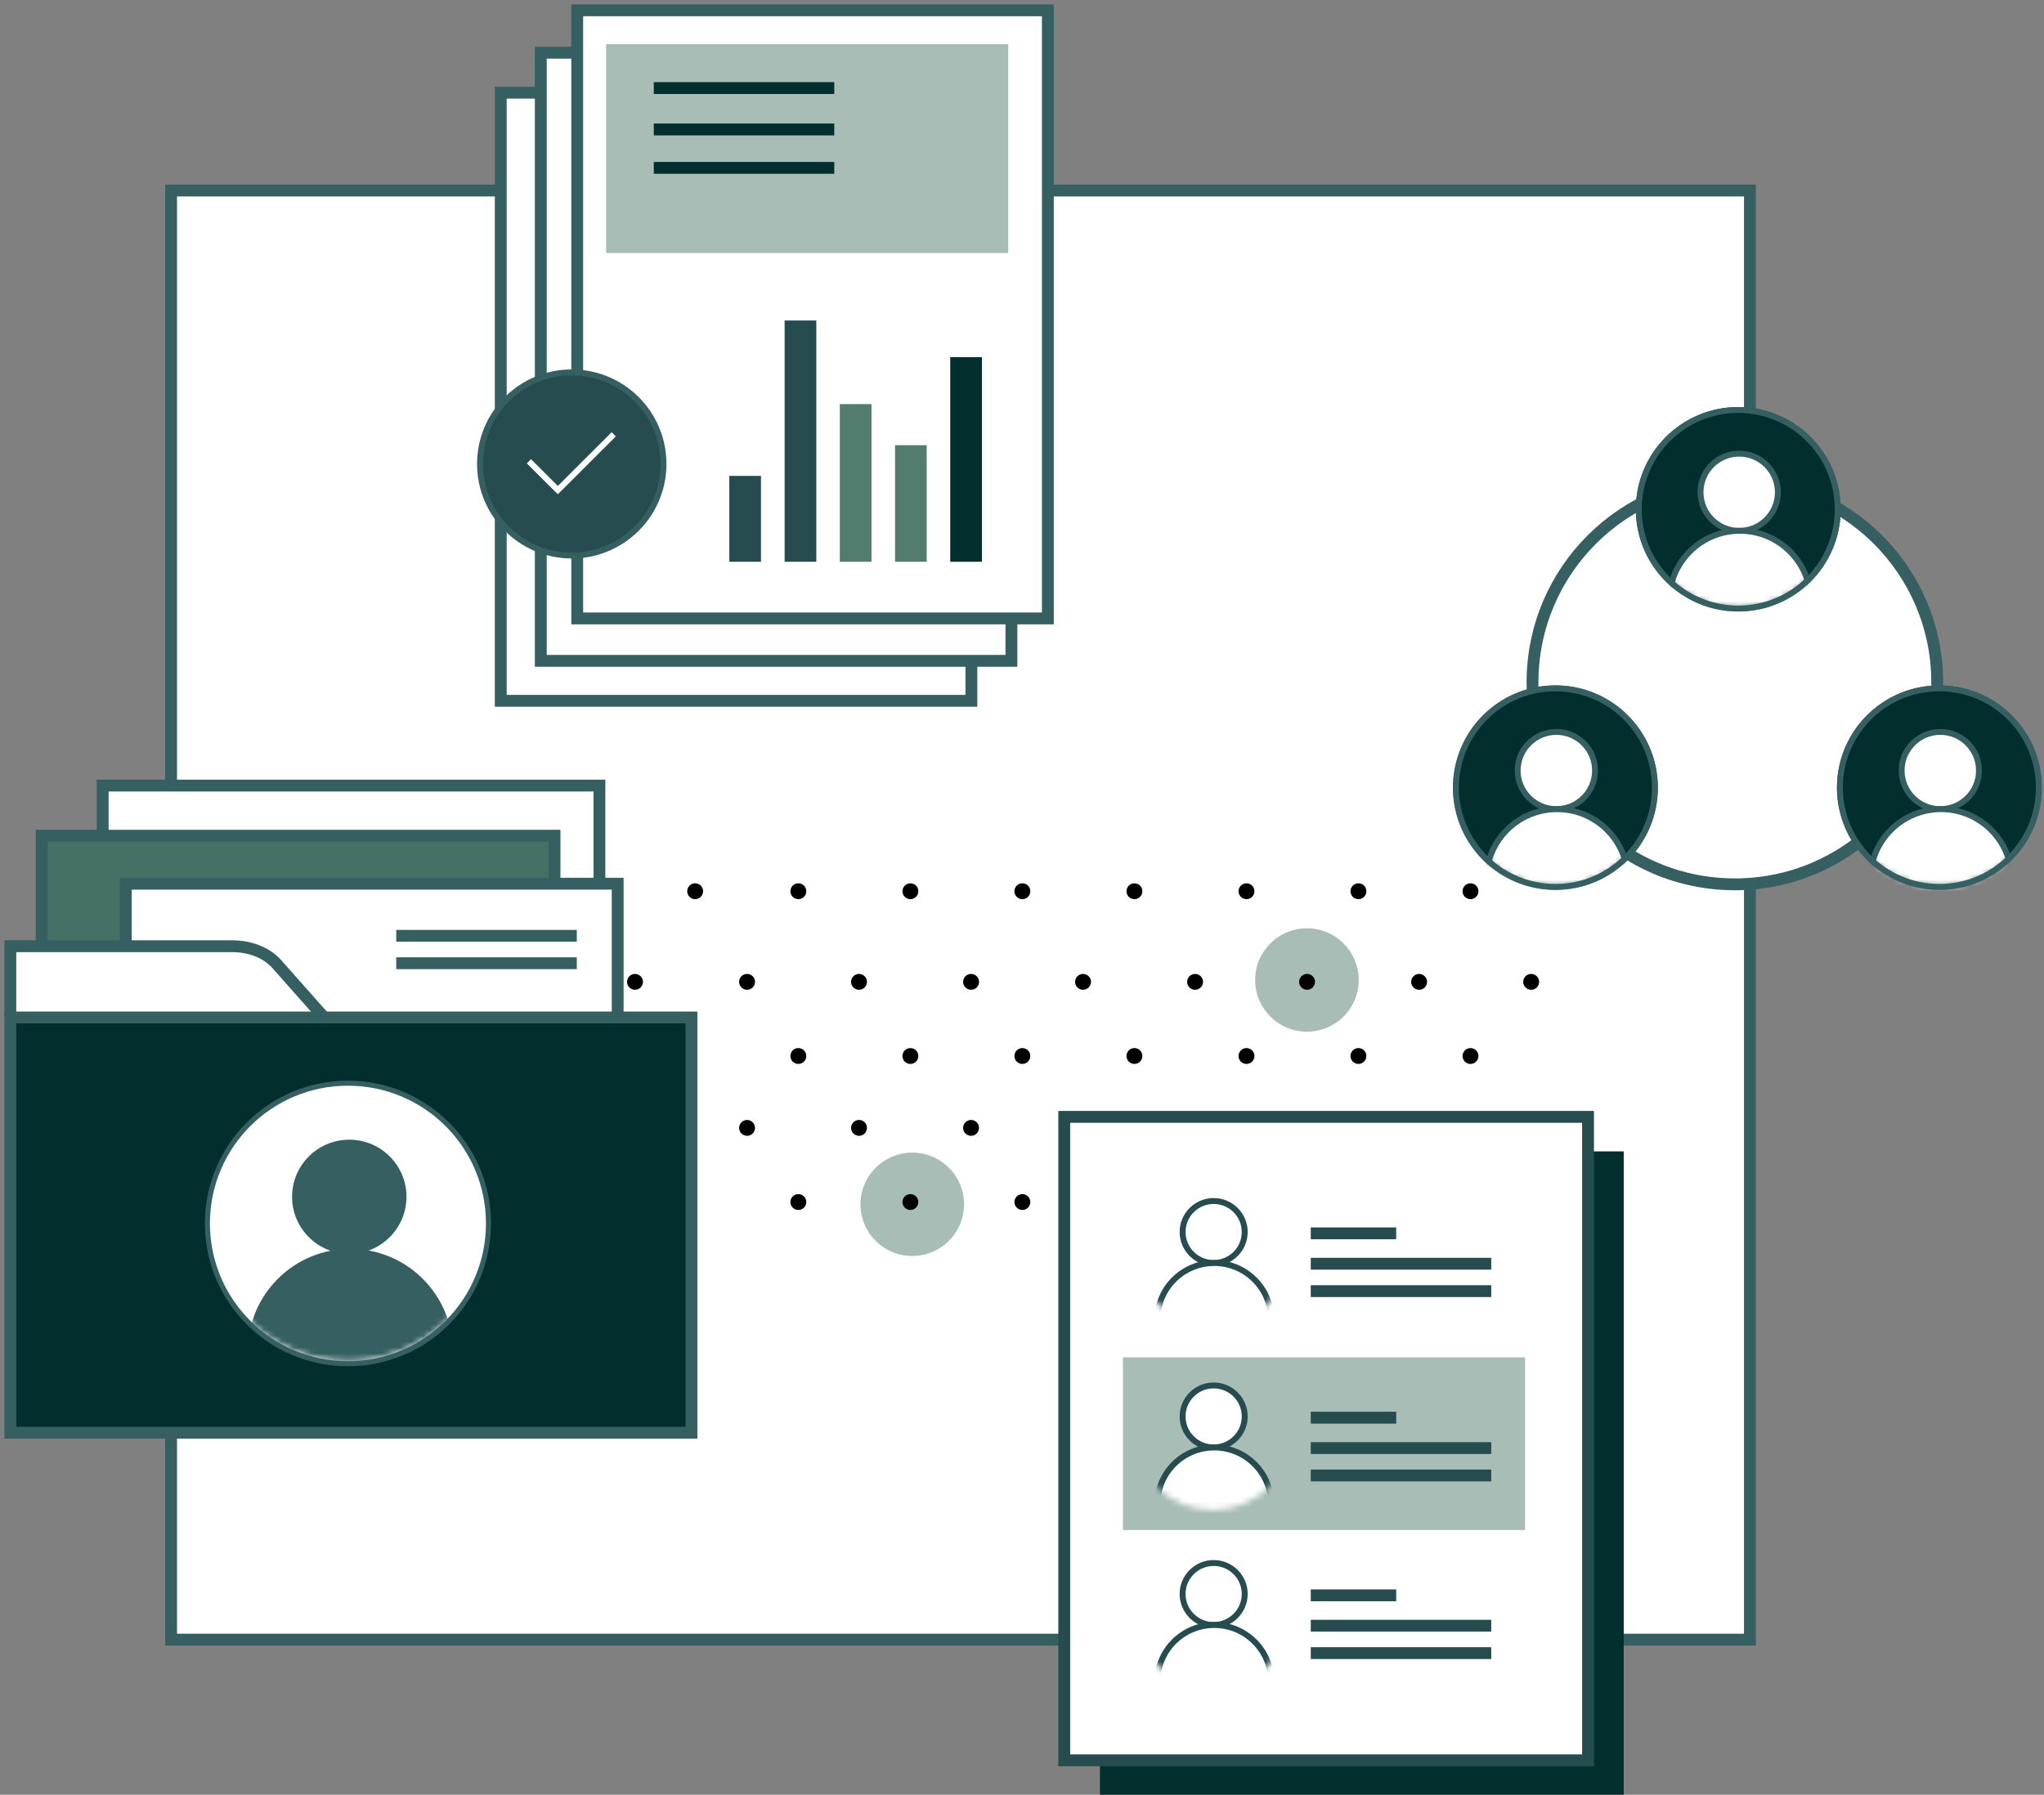 <svg width="345" height="303" viewBox="0 0 345 303" fill="none" xmlns="http://www.w3.org/2000/svg">
<rect x="0" y="0" width="345" height="303" fill="#808080" stroke="none"/>
<g clip-path="url(#clip0_2315_11967)">
<path d="M295.364 32.166H28.877V276.816H295.364V32.166Z" fill="white" stroke="#365F61" stroke-width="2" stroke-miterlimit="10"/>
<path d="M163.957 15.648H84.522V118.318H163.957V15.648Z" fill="white" stroke="#365F61" stroke-width="2" stroke-miterlimit="10"/>
<path opacity="0.5" d="M220.595 174.181C225.423 174.181 229.338 170.273 229.338 165.453C229.338 160.632 225.423 156.725 220.595 156.725C215.766 156.725 211.852 160.632 211.852 165.453C211.852 170.273 215.766 174.181 220.595 174.181Z" fill="#527C6E"/>
<path opacity="0.5" d="M153.977 212.049C158.806 212.049 162.72 208.141 162.72 203.321C162.72 198.501 158.806 194.593 153.977 194.593C149.149 194.593 145.234 198.501 145.234 203.321C145.234 208.141 149.149 212.049 153.977 212.049Z" fill="#527C6E"/>
<path d="M170.715 8.902H91.279V111.571H170.715V8.902Z" fill="white" stroke="#365F61" stroke-width="2" stroke-miterlimit="10"/>
<path d="M176.864 1.738H97.428V104.407H176.864V1.738Z" fill="white" stroke="#365F61" stroke-width="2" stroke-miterlimit="10"/>
<path d="M96.505 93.785C105.056 93.785 111.988 86.865 111.988 78.328C111.988 69.791 105.056 62.871 96.505 62.871C87.954 62.871 81.022 69.791 81.022 78.328C81.022 86.865 87.954 93.785 96.505 93.785Z" fill="#264C4F" stroke="#365F61" stroke-miterlimit="10"/>
<path d="M89.275 77.876L94.152 82.744L103.592 73.32" stroke="white" stroke-miterlimit="10"/>
<path d="M107.181 167.104C107.922 167.104 108.522 166.505 108.522 165.766C108.522 165.026 107.922 164.427 107.181 164.427C106.44 164.427 105.84 165.026 105.84 165.766C105.84 166.505 106.44 167.104 107.181 167.104Z" fill="black"/>
<path d="M126.095 167.104C126.836 167.104 127.436 166.505 127.436 165.766C127.436 165.026 126.836 164.427 126.095 164.427C125.354 164.427 124.754 165.026 124.754 165.766C124.754 166.505 125.354 167.104 126.095 167.104Z" fill="black"/>
<path d="M144.991 167.104C145.732 167.104 146.332 166.505 146.332 165.766C146.332 165.026 145.732 164.427 144.991 164.427C144.251 164.427 143.65 165.026 143.65 165.766C143.65 166.505 144.251 167.104 144.991 167.104Z" fill="black"/>
<path d="M163.906 167.104C164.646 167.104 165.247 166.505 165.247 165.766C165.247 165.026 164.646 164.427 163.906 164.427C163.165 164.427 162.564 165.026 162.564 165.766C162.564 166.505 163.165 167.104 163.906 167.104Z" fill="black"/>
<path d="M182.802 167.104C183.543 167.104 184.143 166.505 184.143 165.766C184.143 165.026 183.543 164.427 182.802 164.427C182.061 164.427 181.461 165.026 181.461 165.766C181.461 166.505 182.061 167.104 182.802 167.104Z" fill="black"/>
<path d="M201.716 167.104C202.457 167.104 203.057 166.505 203.057 165.766C203.057 165.026 202.457 164.427 201.716 164.427C200.975 164.427 200.375 165.026 200.375 165.766C200.375 166.505 200.975 167.104 201.716 167.104Z" fill="black"/>
<path d="M220.613 167.104C221.353 167.104 221.954 166.505 221.954 165.766C221.954 165.026 221.353 164.427 220.613 164.427C219.872 164.427 219.271 165.026 219.271 165.766C219.271 166.505 219.872 167.104 220.613 167.104Z" fill="black"/>
<path d="M239.527 167.104C240.267 167.104 240.868 166.505 240.868 165.766C240.868 165.026 240.267 164.427 239.527 164.427C238.786 164.427 238.186 165.026 238.186 165.766C238.186 166.505 238.786 167.104 239.527 167.104Z" fill="black"/>
<path d="M258.441 167.104C259.181 167.104 259.782 166.505 259.782 165.766C259.782 165.026 259.181 164.427 258.441 164.427C257.7 164.427 257.1 165.026 257.1 165.766C257.1 166.505 257.7 167.104 258.441 167.104Z" fill="black"/>
<path d="M96.939 179.623C97.679 179.623 98.28 179.023 98.28 178.284C98.28 177.545 97.679 176.945 96.939 176.945C96.198 176.945 95.598 177.545 95.598 178.284C95.598 179.023 96.198 179.623 96.939 179.623Z" fill="black"/>
<path d="M115.853 179.623C116.593 179.623 117.194 179.023 117.194 178.284C117.194 177.545 116.593 176.945 115.853 176.945C115.112 176.945 114.512 177.545 114.512 178.284C114.512 179.023 115.112 179.623 115.853 179.623Z" fill="black"/>
<path d="M134.749 179.623C135.49 179.623 136.09 179.023 136.09 178.284C136.09 177.545 135.49 176.945 134.749 176.945C134.009 176.945 133.408 177.545 133.408 178.284C133.408 179.023 134.009 179.623 134.749 179.623Z" fill="black"/>
<path d="M153.663 179.623C154.404 179.623 155.004 179.023 155.004 178.284C155.004 177.545 154.404 176.945 153.663 176.945C152.923 176.945 152.322 177.545 152.322 178.284C152.322 179.023 152.923 179.623 153.663 179.623Z" fill="black"/>
<path d="M172.562 179.623C173.302 179.623 173.903 179.023 173.903 178.284C173.903 177.545 173.302 176.945 172.562 176.945C171.821 176.945 171.221 177.545 171.221 178.284C171.221 179.023 171.821 179.623 172.562 179.623Z" fill="black"/>
<path d="M191.476 179.623C192.216 179.623 192.817 179.023 192.817 178.284C192.817 177.545 192.216 176.945 191.476 176.945C190.735 176.945 190.135 177.545 190.135 178.284C190.135 179.023 190.735 179.623 191.476 179.623Z" fill="black"/>
<path d="M210.39 179.623C211.131 179.623 211.731 179.023 211.731 178.284C211.731 177.545 211.131 176.945 210.39 176.945C209.649 176.945 209.049 177.545 209.049 178.284C209.049 179.023 209.649 179.623 210.39 179.623Z" fill="black"/>
<path d="M229.286 179.623C230.027 179.623 230.627 179.023 230.627 178.284C230.627 177.545 230.027 176.945 229.286 176.945C228.546 176.945 227.945 177.545 227.945 178.284C227.945 179.023 228.546 179.623 229.286 179.623Z" fill="black"/>
<path d="M248.2 179.623C248.941 179.623 249.541 179.023 249.541 178.284C249.541 177.545 248.941 176.945 248.2 176.945C247.46 176.945 246.859 177.545 246.859 178.284C246.859 179.023 247.46 179.623 248.2 179.623Z" fill="black"/>
<path d="M134.749 151.805C135.49 151.805 136.09 151.205 136.09 150.466C136.09 149.726 135.49 149.127 134.749 149.127C134.009 149.127 133.408 149.726 133.408 150.466C133.408 151.205 134.009 151.805 134.749 151.805Z" fill="black"/>
<path d="M117.333 151.805C118.074 151.805 118.674 151.205 118.674 150.466C118.674 149.726 118.074 149.127 117.333 149.127C116.593 149.127 115.992 149.726 115.992 150.466C115.992 151.205 116.593 151.805 117.333 151.805Z" fill="black"/>
<path d="M153.663 151.805C154.404 151.805 155.004 151.205 155.004 150.466C155.004 149.726 154.404 149.127 153.663 149.127C152.923 149.127 152.322 149.726 152.322 150.466C152.322 151.205 152.923 151.805 153.663 151.805Z" fill="black"/>
<path d="M172.562 151.805C173.302 151.805 173.903 151.205 173.903 150.466C173.903 149.726 173.302 149.127 172.562 149.127C171.821 149.127 171.221 149.726 171.221 150.466C171.221 151.205 171.821 151.805 172.562 151.805Z" fill="black"/>
<path d="M191.476 151.805C192.216 151.805 192.817 151.205 192.817 150.466C192.817 149.726 192.216 149.127 191.476 149.127C190.735 149.127 190.135 149.726 190.135 150.466C190.135 151.205 190.735 151.805 191.476 151.805Z" fill="black"/>
<path d="M210.39 151.805C211.131 151.805 211.731 151.205 211.731 150.466C211.731 149.726 211.131 149.127 210.39 149.127C209.649 149.127 209.049 149.726 209.049 150.466C209.049 151.205 209.649 151.805 210.39 151.805Z" fill="black"/>
<path d="M229.286 151.805C230.027 151.805 230.627 151.205 230.627 150.466C230.627 149.726 230.027 149.127 229.286 149.127C228.546 149.127 227.945 149.726 227.945 150.466C227.945 151.205 228.546 151.805 229.286 151.805Z" fill="black"/>
<path d="M248.2 151.805C248.941 151.805 249.541 151.205 249.541 150.466C249.541 149.726 248.941 149.127 248.2 149.127C247.46 149.127 246.859 149.726 246.859 150.466C246.859 151.205 247.46 151.805 248.2 151.805Z" fill="black"/>
<path d="M107.181 191.76C107.922 191.76 108.522 191.16 108.522 190.421C108.522 189.681 107.922 189.082 107.181 189.082C106.44 189.082 105.84 189.681 105.84 190.421C105.84 191.16 106.44 191.76 107.181 191.76Z" fill="black"/>
<path d="M126.095 191.76C126.836 191.76 127.436 191.16 127.436 190.421C127.436 189.681 126.836 189.082 126.095 189.082C125.354 189.082 124.754 189.681 124.754 190.421C124.754 191.16 125.354 191.76 126.095 191.76Z" fill="black"/>
<path d="M144.991 191.76C145.732 191.76 146.332 191.16 146.332 190.421C146.332 189.681 145.732 189.082 144.991 189.082C144.251 189.082 143.65 189.681 143.65 190.421C143.65 191.16 144.251 191.76 144.991 191.76Z" fill="black"/>
<path d="M163.906 191.76C164.646 191.76 165.247 191.16 165.247 190.421C165.247 189.681 164.646 189.082 163.906 189.082C163.165 189.082 162.564 189.681 162.564 190.421C162.564 191.16 163.165 191.76 163.906 191.76Z" fill="black"/>
<path d="M182.802 191.76C183.543 191.76 184.143 191.16 184.143 190.421C184.143 189.681 183.543 189.082 182.802 189.082C182.061 189.082 181.461 189.681 181.461 190.421C181.461 191.16 182.061 191.76 182.802 191.76Z" fill="black"/>
<path d="M201.716 191.76C202.457 191.76 203.057 191.16 203.057 190.421C203.057 189.681 202.457 189.082 201.716 189.082C200.975 189.082 200.375 189.681 200.375 190.421C200.375 191.16 200.975 191.76 201.716 191.76Z" fill="black"/>
<path d="M220.613 191.76C221.353 191.76 221.954 191.16 221.954 190.421C221.954 189.681 221.353 189.082 220.613 189.082C219.872 189.082 219.271 189.681 219.271 190.421C219.271 191.16 219.872 191.76 220.613 191.76Z" fill="black"/>
<path d="M239.527 191.76C240.267 191.76 240.868 191.16 240.868 190.421C240.868 189.681 240.267 189.082 239.527 189.082C238.786 189.082 238.186 189.681 238.186 190.421C238.186 191.16 238.786 191.76 239.527 191.76Z" fill="black"/>
<path d="M258.441 191.76C259.181 191.76 259.782 191.16 259.782 190.421C259.782 189.681 259.181 189.082 258.441 189.082C257.7 189.082 257.1 189.681 257.1 190.421C257.1 191.16 257.7 191.76 258.441 191.76Z" fill="black"/>
<path d="M96.939 204.277C97.679 204.277 98.28 203.678 98.28 202.938C98.28 202.199 97.679 201.6 96.939 201.6C96.198 201.6 95.598 202.199 95.598 202.938C95.598 203.678 96.198 204.277 96.939 204.277Z" fill="black"/>
<path d="M115.853 204.277C116.593 204.277 117.194 203.678 117.194 202.938C117.194 202.199 116.593 201.6 115.853 201.6C115.112 201.6 114.512 202.199 114.512 202.938C114.512 203.678 115.112 204.277 115.853 204.277Z" fill="black"/>
<path d="M134.749 204.277C135.49 204.277 136.09 203.678 136.09 202.938C136.09 202.199 135.49 201.6 134.749 201.6C134.009 201.6 133.408 202.199 133.408 202.938C133.408 203.678 134.009 204.277 134.749 204.277Z" fill="black"/>
<path d="M153.663 204.277C154.404 204.277 155.004 203.678 155.004 202.938C155.004 202.199 154.404 201.6 153.663 201.6C152.923 201.6 152.322 202.199 152.322 202.938C152.322 203.678 152.923 204.277 153.663 204.277Z" fill="black"/>
<path d="M172.562 204.277C173.302 204.277 173.903 203.678 173.903 202.938C173.903 202.199 173.302 201.6 172.562 201.6C171.821 201.6 171.221 202.199 171.221 202.938C171.221 203.678 171.821 204.277 172.562 204.277Z" fill="black"/>
<path d="M191.476 204.277C192.216 204.277 192.817 203.678 192.817 202.938C192.817 202.199 192.216 201.6 191.476 201.6C190.735 201.6 190.135 202.199 190.135 202.938C190.135 203.678 190.735 204.277 191.476 204.277Z" fill="black"/>
<path d="M210.39 204.277C211.131 204.277 211.731 203.678 211.731 202.938C211.731 202.199 211.131 201.6 210.39 201.6C209.649 201.6 209.049 202.199 209.049 202.938C209.049 203.678 209.649 204.277 210.39 204.277Z" fill="black"/>
<path d="M229.286 204.277C230.027 204.277 230.627 203.678 230.627 202.938C230.627 202.199 230.027 201.6 229.286 201.6C228.546 201.6 227.945 202.199 227.945 202.938C227.945 203.678 228.546 204.277 229.286 204.277Z" fill="black"/>
<path d="M248.2 204.277C248.941 204.277 249.541 203.678 249.541 202.938C249.541 202.199 248.941 201.6 248.2 201.6C247.46 201.6 246.859 202.199 246.859 202.938C246.859 203.678 247.46 204.277 248.2 204.277Z" fill="black"/>
<path d="M101.172 132.627H17.33V156.499H101.172V132.627Z" fill="white" stroke="#365F61" stroke-width="2" stroke-miterlimit="10"/>
<path d="M93.596 141.094H7.037V164.966H93.596V141.094Z" fill="#457066" stroke="#365F61" stroke-width="2" stroke-miterlimit="10"/>
<path d="M104.254 149.196H21.23V173.068H104.254V149.196Z" fill="white" stroke="#365F61" stroke-width="2" stroke-miterlimit="10"/>
<path d="M66.879 157.994H97.358" stroke="#365F61" stroke-width="2" stroke-miterlimit="10"/>
<path d="M66.879 162.619H97.358" stroke="#365F61" stroke-width="2" stroke-miterlimit="10"/>
<path d="M1.742 171.99V159.75H39.222C42.235 159.75 45.022 160.863 46.676 162.723L55.402 172.564" fill="white"/>
<path d="M1.742 171.99V159.75H39.222C42.235 159.75 45.022 160.863 46.676 162.723L55.402 172.564" stroke="#365F61" stroke-width="2" stroke-miterlimit="10"/>
<path d="M1.742 241.885H116.707V171.781H50.09H1.742V241.885Z" fill="#022E2D" stroke="#365F61" stroke-width="2" stroke-miterlimit="10"/>
<path d="M58.727 230.236C71.828 230.236 82.448 219.633 82.448 206.555C82.448 193.476 71.828 182.874 58.727 182.874C45.626 182.874 35.006 193.476 35.006 206.555C35.006 219.633 45.626 230.236 58.727 230.236Z" fill="white" stroke="#365F61" stroke-width="0.85" stroke-miterlimit="10"/>
<path opacity="0.5" d="M170.174 7.459H102.303V42.702H170.174V7.459Z" fill="#527C6E"/>
<path d="M110.35 14.866H140.811" stroke="#022E2D" stroke-width="2" stroke-miterlimit="10"/>
<path d="M110.35 21.855H140.811" stroke="#022E2D" stroke-width="2" stroke-miterlimit="10"/>
<path d="M110.35 28.341H140.811" stroke="#022E2D" stroke-width="2" stroke-miterlimit="10"/>
<path d="M123.099 94.845H128.445V80.344H123.099V94.845Z" fill="#264C4F"/>
<path d="M151.069 94.845H156.416V75.163H151.069V94.845Z" fill="#527C6E"/>
<path d="M141.751 94.845H147.098V68.225H141.751V94.845Z" fill="#527C6E"/>
<path d="M160.388 94.845H165.734V60.297H160.388V94.845Z" fill="#022E2D"/>
<path d="M132.434 94.845H137.781V54.107H132.434V94.845Z" fill="#264C4F"/>
<path d="M292.821 149.3C311.684 149.3 326.975 134.035 326.975 115.205C326.975 96.374 311.684 81.109 292.821 81.109C273.959 81.109 258.668 96.374 258.668 115.205C258.668 134.035 273.959 149.3 292.821 149.3Z" fill="white" stroke="#365F61" stroke-width="2" stroke-miterlimit="10"/>
<path d="M262.533 149.736C271.806 149.736 279.323 142.232 279.323 132.975C279.323 123.718 271.806 116.214 262.533 116.214C253.261 116.214 245.744 123.718 245.744 132.975C245.744 142.232 253.261 149.736 262.533 149.736Z" fill="white" stroke="#365F61" stroke-miterlimit="10"/>
<path d="M262.533 149.736C271.806 149.736 279.323 142.232 279.323 132.975C279.323 123.718 271.806 116.214 262.533 116.214C253.261 116.214 245.744 123.718 245.744 132.975C245.744 142.232 253.261 149.736 262.533 149.736Z" fill="#022E2D"/>
<mask id="mask0_2315_11967" style="mask-type:luminance" maskUnits="userSpaceOnUse" x="245" y="116" width="35" height="34">
<path d="M262.533 149.736C271.806 149.736 279.323 142.232 279.323 132.975C279.323 123.718 271.806 116.214 262.533 116.214C253.261 116.214 245.744 123.718 245.744 132.975C245.744 142.232 253.261 149.736 262.533 149.736Z" fill="white"/>
</mask>
<g mask="url(#mask0_2315_11967)">
<path d="M262.691 136.608C266.298 136.608 269.222 133.689 269.222 130.088C269.222 126.487 266.298 123.568 262.691 123.568C259.084 123.568 256.16 126.487 256.16 130.088C256.16 133.689 259.084 136.608 262.691 136.608Z" fill="white" stroke="#365F61" stroke-miterlimit="10"/>
<path d="M262.813 160.463C269.411 160.463 274.76 155.123 274.76 148.536C274.76 141.948 269.411 136.608 262.813 136.608C256.214 136.608 250.865 141.948 250.865 148.536C250.865 155.123 256.214 160.463 262.813 160.463Z" fill="white" stroke="#365F61" stroke-miterlimit="10"/>
</g>
<path d="M262.533 149.736C271.806 149.736 279.323 142.232 279.323 132.975C279.323 123.718 271.806 116.214 262.533 116.214C253.261 116.214 245.744 123.718 245.744 132.975C245.744 142.232 253.261 149.736 262.533 149.736Z" stroke="#365F61" stroke-miterlimit="10"/>
<path d="M327.34 149.736C336.613 149.736 344.129 142.232 344.129 132.975C344.129 123.718 336.613 116.214 327.34 116.214C318.068 116.214 310.551 123.718 310.551 132.975C310.551 142.232 318.068 149.736 327.34 149.736Z" fill="white" stroke="#365F61" stroke-miterlimit="10"/>
<path d="M327.34 149.736C336.613 149.736 344.129 142.232 344.129 132.975C344.129 123.718 336.613 116.214 327.34 116.214C318.068 116.214 310.551 123.718 310.551 132.975C310.551 142.232 318.068 149.736 327.34 149.736Z" fill="#022E2D"/>
<mask id="mask1_2315_11967" style="mask-type:luminance" maskUnits="userSpaceOnUse" x="310" y="116" width="35" height="34">
<path d="M327.34 149.736C336.613 149.736 344.129 142.232 344.129 132.975C344.129 123.718 336.613 116.214 327.34 116.214C318.068 116.214 310.551 123.718 310.551 132.975C310.551 142.232 318.068 149.736 327.34 149.736Z" fill="white"/>
</mask>
<g mask="url(#mask1_2315_11967)">
<path d="M327.498 136.608C331.105 136.608 334.029 133.689 334.029 130.088C334.029 126.487 331.105 123.568 327.498 123.568C323.891 123.568 320.967 126.487 320.967 130.088C320.967 133.689 323.891 136.608 327.498 136.608Z" fill="white" stroke="#365F61" stroke-miterlimit="10"/>
<path d="M327.619 160.463C334.218 160.463 339.567 155.123 339.567 148.536C339.567 141.948 334.218 136.608 327.619 136.608C321.021 136.608 315.672 141.948 315.672 148.536C315.672 155.123 321.021 160.463 327.619 160.463Z" fill="white" stroke="#365F61" stroke-miterlimit="10"/>
</g>
<path d="M327.34 149.736C336.613 149.736 344.129 142.232 344.129 132.975C344.129 123.718 336.613 116.214 327.34 116.214C318.068 116.214 310.551 123.718 310.551 132.975C310.551 142.232 318.068 149.736 327.34 149.736Z" stroke="#365F61" stroke-miterlimit="10"/>
<path d="M293.395 102.739C302.667 102.739 310.184 95.234 310.184 85.978C310.184 76.721 302.667 69.217 293.395 69.217C284.122 69.217 276.605 76.721 276.605 85.978C276.605 95.234 284.122 102.739 293.395 102.739Z" fill="white" stroke="#365F61" stroke-miterlimit="10"/>
<path d="M293.395 102.739C302.667 102.739 310.184 95.234 310.184 85.978C310.184 76.721 302.667 69.217 293.395 69.217C284.122 69.217 276.605 76.721 276.605 85.978C276.605 95.234 284.122 102.739 293.395 102.739Z" fill="#022E2D"/>
<mask id="mask2_2315_11967" style="mask-type:luminance" maskUnits="userSpaceOnUse" x="276" y="69" width="35" height="34">
<path d="M293.395 102.739C302.667 102.739 310.184 95.234 310.184 85.978C310.184 76.721 302.667 69.217 293.395 69.217C284.122 69.217 276.605 76.721 276.605 85.978C276.605 95.234 284.122 102.739 293.395 102.739Z" fill="white"/>
</mask>
<g mask="url(#mask2_2315_11967)">
<path d="M293.553 89.629C297.16 89.629 300.084 86.71 300.084 83.109C300.084 79.508 297.16 76.589 293.553 76.589C289.946 76.589 287.021 79.508 287.021 83.109C287.021 86.71 289.946 89.629 293.553 89.629Z" fill="white" stroke="#365F61" stroke-miterlimit="10"/>
<path d="M293.674 113.466C300.273 113.466 305.622 108.126 305.622 101.539C305.622 94.951 300.273 89.611 293.674 89.611C287.076 89.611 281.727 94.951 281.727 101.539C281.727 108.126 287.076 113.466 293.674 113.466Z" fill="white" stroke="#365F61" stroke-miterlimit="10"/>
</g>
<path d="M293.395 102.739C302.667 102.739 310.184 95.234 310.184 85.978C310.184 76.721 302.667 69.217 293.395 69.217C284.122 69.217 276.605 76.721 276.605 85.978C276.605 95.234 284.122 102.739 293.395 102.739Z" stroke="#365F61" stroke-miterlimit="10"/>
<path d="M274.063 194.385H185.658V303.018H274.063V194.385Z" fill="#022E2D"/>
<path d="M268.038 188.56H179.633V297.192H268.038V188.56Z" fill="white" stroke="#264C4F" stroke-width="2" stroke-miterlimit="10"/>
<mask id="mask3_2315_11967" style="mask-type:luminance" maskUnits="userSpaceOnUse" x="191" y="257" width="28" height="28">
<path d="M204.728 284.901C212.183 284.901 218.226 278.868 218.226 271.426C218.226 263.984 212.183 257.951 204.728 257.951C197.274 257.951 191.23 263.984 191.23 271.426C191.23 278.868 197.274 284.901 204.728 284.901Z" fill="white"/>
</mask>
<g mask="url(#mask3_2315_11967)">
<path d="M204.85 274.347C207.745 274.347 210.092 272.004 210.092 269.113C210.092 266.223 207.745 263.88 204.85 263.88C201.954 263.88 199.607 266.223 199.607 269.113C199.607 272.004 201.954 274.347 204.85 274.347Z" fill="white" stroke="#264C4F" stroke-miterlimit="10"/>
<path d="M204.954 293.542C210.263 293.542 214.567 289.245 214.567 283.944C214.567 278.644 210.263 274.347 204.954 274.347C199.644 274.347 195.34 278.644 195.34 283.944C195.34 289.245 199.644 293.542 204.954 293.542Z" fill="white" stroke="#264C4F" stroke-miterlimit="10"/>
</g>
<path d="M221.24 279.093H251.701" stroke="#264C4F" stroke-width="2" stroke-miterlimit="10"/>
<path d="M221.24 274.468H251.701" stroke="#264C4F" stroke-width="2" stroke-miterlimit="10"/>
<path d="M221.24 269.339H235.661" stroke="#264C4F" stroke-width="2" stroke-miterlimit="10"/>
<mask id="mask4_2315_11967" style="mask-type:luminance" maskUnits="userSpaceOnUse" x="191" y="196" width="28" height="28">
<path d="M204.728 223.786C212.183 223.786 218.226 217.753 218.226 210.311C218.226 202.869 212.183 196.836 204.728 196.836C197.274 196.836 191.23 202.869 191.23 210.311C191.23 217.753 197.274 223.786 204.728 223.786Z" fill="white"/>
</mask>
<g mask="url(#mask4_2315_11967)">
<path d="M204.85 213.232C207.745 213.232 210.092 210.888 210.092 207.998C210.092 205.108 207.745 202.765 204.85 202.765C201.954 202.765 199.607 205.108 199.607 207.998C199.607 210.888 201.954 213.232 204.85 213.232Z" fill="white" stroke="#264C4F" stroke-miterlimit="10"/>
<path d="M204.954 232.426C210.263 232.426 214.567 228.13 214.567 222.829C214.567 217.528 210.263 213.231 204.954 213.231C199.644 213.231 195.34 217.528 195.34 222.829C195.34 228.13 199.644 232.426 204.954 232.426Z" fill="white" stroke="#264C4F" stroke-miterlimit="10"/>
</g>
<path d="M221.24 217.979H251.701" stroke="#264C4F" stroke-width="2" stroke-miterlimit="10"/>
<path d="M221.24 213.354H251.701" stroke="#264C4F" stroke-width="2" stroke-miterlimit="10"/>
<path d="M221.24 208.225H235.661" stroke="#264C4F" stroke-width="2" stroke-miterlimit="10"/>
<path opacity="0.5" d="M257.412 229.158H189.541V258.316H257.412V229.158Z" fill="#527C6E"/>
<mask id="mask5_2315_11967" style="mask-type:luminance" maskUnits="userSpaceOnUse" x="191" y="227" width="28" height="28">
<path d="M204.728 254.925C212.183 254.925 218.226 248.892 218.226 241.45C218.226 234.008 212.183 227.976 204.728 227.976C197.274 227.976 191.23 234.008 191.23 241.45C191.23 248.892 197.274 254.925 204.728 254.925Z" fill="white"/>
</mask>
<g mask="url(#mask5_2315_11967)">
<path d="M204.85 244.371C207.745 244.371 210.092 242.028 210.092 239.138C210.092 236.247 207.745 233.904 204.85 233.904C201.954 233.904 199.607 236.247 199.607 239.138C199.607 242.028 201.954 244.371 204.85 244.371Z" fill="white" stroke="#264C4F" stroke-miterlimit="10"/>
<path d="M204.954 263.566C210.263 263.566 214.567 259.269 214.567 253.969C214.567 248.668 210.263 244.371 204.954 244.371C199.644 244.371 195.34 248.668 195.34 253.969C195.34 259.269 199.644 263.566 204.954 263.566Z" fill="white" stroke="#264C4F" stroke-miterlimit="10"/>
</g>
<path d="M221.24 249.101H251.701" stroke="#264C4F" stroke-width="2" stroke-miterlimit="10"/>
<path d="M221.24 244.476H251.701" stroke="#264C4F" stroke-width="2" stroke-miterlimit="10"/>
<path d="M221.24 239.347H235.661" stroke="#264C4F" stroke-width="2" stroke-miterlimit="10"/>
<mask id="mask6_2315_11967" style="mask-type:luminance" maskUnits="userSpaceOnUse" x="35" y="182" width="48" height="48">
<path d="M58.727 229.801C71.828 229.801 82.448 219.199 82.448 206.12C82.448 193.042 71.828 182.439 58.727 182.439C45.626 182.439 35.006 193.042 35.006 206.12C35.006 219.199 45.626 229.801 58.727 229.801Z" fill="white"/>
</mask>
<g mask="url(#mask6_2315_11967)">
<path d="M58.953 211.267C64.051 211.267 68.184 207.141 68.184 202.052C68.184 196.963 64.051 192.837 58.953 192.837C53.855 192.837 49.723 196.963 49.723 202.052C49.723 207.141 53.855 211.267 58.953 211.267Z" fill="#365F61" stroke="#365F61" stroke-width="0.85" stroke-miterlimit="10"/>
<path d="M59.128 244.962C68.449 244.962 76.005 237.419 76.005 228.114C76.005 218.81 68.449 211.267 59.128 211.267C49.808 211.267 42.252 218.81 42.252 228.114C42.252 237.419 49.808 244.962 59.128 244.962Z" fill="#365F61" stroke="#365F61" stroke-width="0.85" stroke-miterlimit="10"/>
</g>
</g>
<defs>
<clipPath id="clip0_2315_11967">
<rect width="345" height="303" fill="white"/>
</clipPath>
</defs>
</svg>

